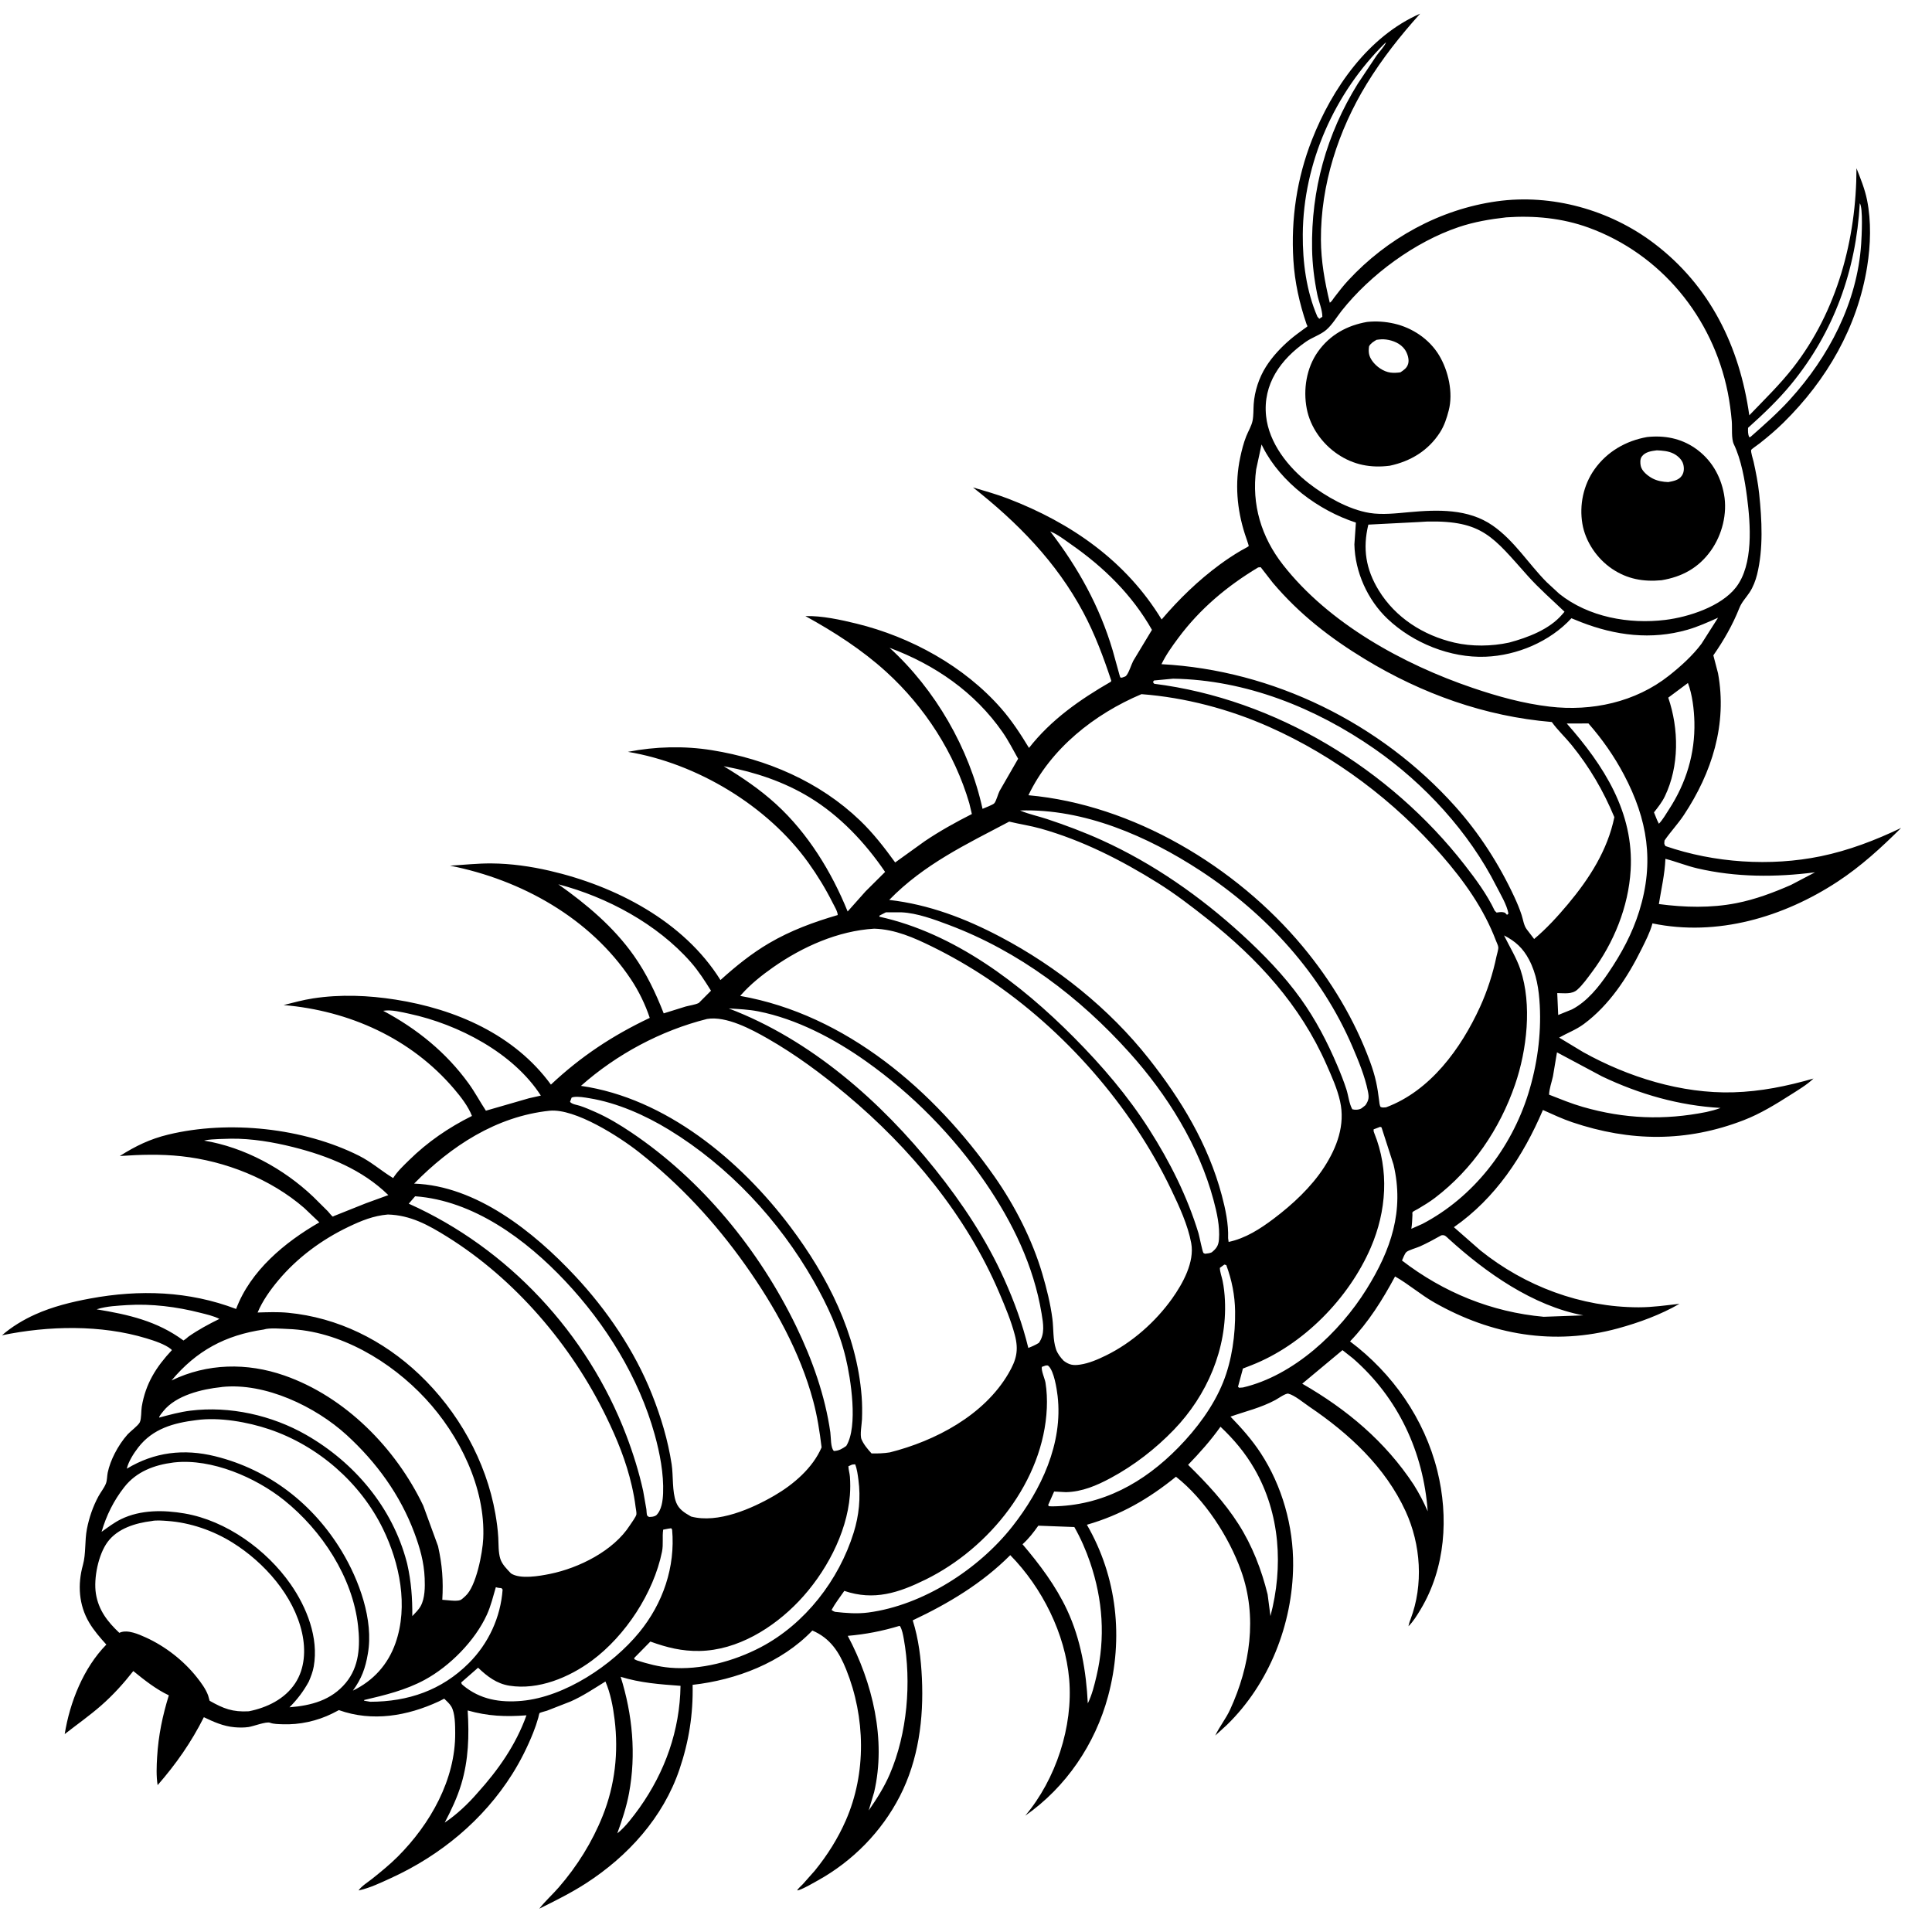 <svg version="1.1" xmlns="http://www.w3.org/2000/svg" style="display: block;" viewBox="0 0 2048 2048" width="1024" height="1024">
<path transform="translate(0,0)" fill="rgb(255,255,255)" d="M 0 0 L 0 2048 L 2048 2048 L 2048 0 L 0 0 z"/>
<path transform="translate(0,0)" fill="rgb(0,0,0)" d="M 1493.05 1723.89 L 1493.41 1722.13 C 1493.85 1720.14 1494.53 1718.37 1495.25 1716.46 C 1509.08 1679.9 1506.21 1637.29 1490.03 1602.05 C 1468.48 1555.12 1430.06 1519.64 1387.96 1491.16 C 1382.16 1487.24 1372.31 1478.96 1365.72 1477.36 C 1362.91 1476.68 1354.76 1482.57 1352 1484.04 C 1336.35 1492.43 1320.8 1495.89 1304.37 1501.68 C 1316.11 1513.83 1327.08 1526.11 1336.37 1540.31 C 1359.13 1575.09 1371.16 1617.98 1370.78 1659.51 C 1370.22 1721.68 1345.31 1784.97 1300.56 1828.49 L 1288.25 1839.74 C 1292.66 1830.28 1299.53 1821.92 1303.99 1812.19 C 1325.18 1765.99 1333.08 1713.88 1315.65 1665.18 C 1302.7 1628.99 1277 1589.36 1246.58 1565.39 C 1217.63 1588.85 1188.11 1605.97 1152.15 1616.3 C 1184.24 1671.75 1191.16 1736.66 1174.57 1798.21 C 1160.89 1848.95 1129.98 1894.58 1086.81 1924.69 C 1119.21 1886.26 1137.69 1830.1 1133.38 1780.07 C 1129.23 1731.84 1104.71 1682.94 1070.92 1648.52 C 1041.18 1678.36 1005.43 1699.79 967.524 1717.63 C 973.789 1737.38 976.299 1758.31 977.262 1778.95 C 979.262 1821.81 973.657 1865.6 953.824 1904.15 C 934.486 1941.73 903.93 1972.84 866.969 1993.35 C 860.711 1996.82 853.821 2001.02 847.093 2003.48 C 846.243 2003.79 845.846 2003.81 845.032 2003.91 C 845.908 2001.95 849.389 1999.05 850.951 1997.38 L 863.733 1982.96 C 877.013 1966.64 888.175 1948.96 896.618 1929.68 C 918.598 1879.48 917.354 1820.38 897 1769.76 C 889.546 1751.23 880.12 1736.53 861.137 1728.43 C 828.396 1762.59 780.366 1780.83 734.206 1786 C 734.848 1817.2 730.258 1846.18 720.213 1875.75 C 702.907 1926.7 665.659 1967.68 621.005 1996.49 C 605.203 2006.68 588.469 2014.95 571.657 2023.29 C 577.792 2015.35 585.677 2008.35 592.289 2000.72 C 611.861 1978.13 627.781 1952.66 638.887 1924.87 C 651.932 1892.23 655.774 1857.57 651.508 1822.78 C 649.841 1809.18 647.193 1795.11 641.794 1782.46 C 629.579 1789.98 618.038 1797.83 604.833 1803.65 L 579.784 1813.42 C 578.628 1813.8 572.531 1815.31 571.921 1816 C 571.52 1816.46 570.785 1820.22 570.6 1820.88 C 569.078 1826.31 567.239 1831.65 565.146 1836.88 C 559.11 1851.96 551.729 1866.74 543.081 1880.49 C 512.362 1929.34 466.83 1966.85 414.594 1990.76 C 404.104 1995.56 392.173 2001.31 380.923 2003.78 L 380.077 2003.95 C 383.195 1999.32 390.545 1994.79 394.968 1991.23 C 404.198 1983.8 413.364 1976.39 421.747 1967.99 C 456.041 1933.63 482.891 1886.49 482.529 1836.92 C 482.471 1829.09 482.522 1815.96 478.401 1809 C 476.589 1805.93 473.417 1803.16 470.895 1800.67 L 465.307 1803.5 C 431.84 1819.04 394.722 1825.48 359.231 1812.79 L 352.435 1816.31 C 336.281 1824.36 317.459 1828.5 299.413 1827.78 C 295.263 1827.62 290.102 1827.66 286.193 1826.17 C 282.214 1824.67 268.617 1829.97 263.469 1830.73 C 258.675 1831.44 253.321 1831.37 248.5 1830.93 C 236.678 1829.87 226.672 1825.36 216.098 1820.3 C 202.771 1846.9 186.601 1869.96 167.087 1892.33 C 165.533 1882.58 165.976 1872.13 166.567 1862.31 C 167.942 1839.52 172.253 1818.9 178.965 1797.12 C 165.28 1790.64 152.992 1780.9 141.303 1771.38 C 130.907 1784.63 119.921 1796.79 107.219 1807.93 C 94.913 1818.71 81.467 1828.14 68.587 1838.22 C 74.001 1804.45 88.499 1767.98 112.729 1743.32 C 106.135 1736.04 99.521 1728.44 94.5 1719.95 C 83.453 1701.3 82.149 1679.59 87.879 1659 C 91.258 1646.86 89.671 1633.37 92.145 1620.73 C 94.485 1608.77 98.475 1597.06 104.271 1586.32 C 106.707 1581.81 110.378 1577.38 112.255 1572.66 C 113.631 1569.19 113.414 1564.7 114.182 1561 C 115.598 1554.18 118.384 1547.05 121.55 1540.86 C 125.194 1533.73 129.917 1526.48 135.276 1520.51 C 138.2 1517.26 146.478 1511.21 148.17 1507.73 C 150.033 1503.89 149.519 1495.65 150.259 1491.2 C 154.335 1466.7 165.503 1449.05 182.168 1431.22 L 181.477 1430.31 C 174.958 1424.89 163.317 1421.17 155.308 1418.73 C 107.032 1404.02 51.076 1405.3 2.111 1415.46 C 12.367 1406.48 24.896 1398.95 37.312 1393.37 C 55.718 1385.09 75.868 1380.12 95.653 1376.47 C 147.95 1366.8 200.26 1368.52 250.284 1387.56 C 265.511 1346.95 301.928 1316.79 338.516 1295.76 L 322.461 1280.49 C 286.867 1249.64 238.804 1230.66 192.146 1225.64 C 170.188 1223.28 148.886 1223.92 126.957 1225.42 C 143.841 1214.77 158.95 1207.41 178.391 1202.7 C 242.552 1187.18 321.706 1195.6 380.5 1225.1 C 393.732 1231.73 404.3 1241.25 416.748 1248.81 C 421.275 1241.64 427.511 1235.85 433.523 1229.94 C 453.305 1210.47 475.48 1195.31 500.297 1182.94 C 496.259 1172.63 488.519 1162.71 481.387 1154.33 C 435.67 1100.61 370.172 1071.34 300.626 1065.41 C 310.94 1062.8 321.371 1059.94 331.895 1058.33 C 360.941 1053.89 390.404 1055.09 419.34 1059.64 C 482.846 1069.62 545.306 1096.67 583.996 1149.73 C 615.728 1119.89 649.382 1097.65 688.764 1079 C 684.041 1064.77 677.097 1050.53 668.803 1038.09 C 625.489 973.124 552.647 932.602 477.026 917.659 C 491.63 916.792 506.379 915.15 521 915.268 C 541.622 915.434 562.423 918.369 582.5 923.007 C 652.434 939.159 724.788 976.447 763.719 1038.89 C 779.693 1024.44 796.713 1010.67 815.323 999.776 C 838.409 986.257 862.487 977.458 888.03 969.975 C 887.975 966.274 884.409 960.486 882.759 957.195 C 875.256 942.232 866.677 928.166 856.924 914.55 C 813.64 854.123 738.656 809.12 665.601 796.99 C 694.577 791.306 725.297 790.527 754.467 795.21 C 812.722 804.564 868.672 828.525 911.637 869.738 C 925.706 883.233 937.53 898.497 948.929 914.243 L 980.235 891.73 C 996.123 880.982 1013.11 871.57 1030.22 862.902 L 1027.51 851.531 C 1011.95 798.401 980.449 749.501 939.583 712.297 C 913.738 688.768 884.324 669.886 853.792 653.089 C 870.972 652.531 891.594 657.049 908.129 661.109 C 965.425 675.178 1022.04 706.141 1061.2 750.878 C 1072.63 763.929 1081.8 778.05 1090.78 792.833 C 1114.24 762.833 1144.95 741.418 1177.66 722.595 L 1177.95 721.41 C 1169.69 696.533 1160.63 672.152 1148.25 648.991 C 1119.76 595.693 1078.52 553.7 1031.39 516.674 C 1043.84 520.439 1056.27 523.849 1068.44 528.518 C 1135.46 554.223 1193.65 594.67 1231.38 656.671 C 1249.86 635.008 1270.05 615.379 1293.01 598.476 C 1300.14 593.23 1307.49 588.359 1315.11 583.856 C 1316.44 583.067 1323.47 579.441 1323.74 578.823 C 1323.91 578.442 1320.06 567.445 1319.65 566.186 C 1311.14 539.701 1308.86 512.25 1314.68 484.897 C 1316.27 477.433 1318.23 469.607 1321.05 462.5 C 1323.1 457.317 1326.63 451.554 1327.74 446.137 C 1328.88 440.602 1328.59 434.168 1328.96 428.5 C 1329.88 414.773 1334.62 400.326 1341.99 388.706 C 1348.82 377.922 1357.83 368.321 1367.49 360.037 C 1372.18 356.016 1377.2 352.388 1382.17 348.737 C 1382.51 348.489 1385.73 346.348 1385.83 346.063 C 1386.11 345.323 1385.32 344.568 1385.06 343.819 C 1377.47 321.592 1372.48 299.197 1371.03 275.706 C 1368.35 232.131 1374.75 188.868 1390.75 148.156 C 1412.12 93.799 1450.26 38.565 1505.42 14.494 C 1484.44 37.792 1465.12 62.208 1448.74 88.996 C 1418.57 138.34 1399.97 195.862 1400.23 254 C 1400.33 276.739 1404.27 298.796 1409.6 320.829 C 1411.29 320.231 1413.26 316.75 1414.48 315.167 C 1419.16 309.087 1423.84 302.981 1429.06 297.343 C 1470.35 252.699 1526.2 221.899 1586.58 213.414 C 1644.83 205.227 1706.34 222.403 1753.1 257.778 C 1812.71 302.867 1844.08 367.323 1854.32 440.261 C 1870.13 423.763 1886.89 407.53 1900.94 389.485 C 1947.43 329.741 1967.87 253.407 1967.95 178.359 C 1972.3 189.312 1976.79 200.382 1979.14 211.973 C 1983.74 234.642 1982.92 259.783 1979.29 282.463 C 1969.03 346.651 1936.56 402.732 1890.56 448.028 C 1882.5 455.964 1873.99 463.15 1865.11 470.135 C 1863.69 471.246 1856.66 476.052 1856.33 476.966 C 1855.66 478.872 1858.41 487.323 1858.9 489.525 C 1861.35 500.675 1863.58 511.938 1864.78 523.297 C 1867.7 550.982 1869.31 581.672 1862.6 608.895 C 1860.99 615.418 1858.33 622.38 1854.61 627.99 C 1850.81 633.737 1846.33 638.123 1843.74 644.657 C 1836.73 662.317 1827.1 679.154 1816.21 694.695 L 1821.17 713.654 C 1831.1 767.598 1814.74 819.05 1784.94 864 C 1778.68 873.434 1770.88 881.614 1764.5 890.9 C 1764.22 893.827 1763.7 894.453 1765.5 896.886 C 1816.99 914.701 1876.72 918.668 1930.06 907.669 C 1959.6 901.577 1988.14 890.677 2015.28 877.644 C 1994.24 898.54 1972.92 918.147 1948.03 934.505 C 1890.61 972.229 1820.19 993.066 1751.64 978.825 L 1751.42 979.729 C 1748.95 988.622 1744.27 997.622 1740.19 1005.89 C 1725.45 1035.73 1706.02 1065.45 1678.94 1085.51 C 1670.64 1091.65 1661.6 1094.89 1652.76 1099.9 L 1678.3 1115.32 C 1725.85 1141.77 1782.45 1159.44 1837.21 1157.91 C 1866.5 1157.09 1894.3 1151.37 1922.37 1143.29 C 1915.72 1149.75 1905.98 1155.55 1898.16 1160.52 C 1882.27 1170.64 1866.06 1180.62 1848.42 1187.44 C 1787.72 1210.93 1727.99 1210.33 1666.62 1189.62 C 1655.93 1186.01 1645.86 1181.21 1635.56 1176.64 C 1614.68 1225.45 1585.4 1270.07 1541.18 1300.87 L 1569.26 1325.48 C 1616.61 1363.53 1676.09 1385.74 1736.95 1385.8 C 1751.71 1385.82 1765.74 1383.72 1780.33 1382.11 C 1760.14 1393.72 1737.53 1402.01 1715.13 1408.13 C 1647.33 1426.67 1581.16 1415.19 1520.5 1380.73 C 1505.96 1372.47 1493.22 1361.25 1478.83 1353.1 C 1465.54 1377.86 1450.68 1401.58 1431.09 1421.94 C 1476.25 1455.78 1509.97 1504.17 1523.64 1559.13 C 1535.8 1608.07 1532.28 1662.14 1505.93 1706 C 1502.27 1712.11 1498.12 1718.86 1493.05 1723.89 z M 1468.42 45.5 C 1414.72 98.371 1381.55 172.569 1381 248.455 C 1380.78 277.744 1384.77 308.668 1396.5 335.697 L 1398.5 337.958 L 1401.74 335.768 C 1401.79 328.466 1397.9 319.624 1396.4 312.304 C 1393.16 296.494 1391.15 280.203 1390.86 264.076 C 1389.72 201.376 1406.21 142.066 1439.34 88.709 L 1459.27 58.832 C 1462.41 54.459 1467.06 49.914 1469.23 45.051 L 1468.42 45.5 z M 1971.45 215.5 C 1967.56 286.38 1944.08 351.993 1898.85 407.113 C 1885.36 423.556 1869.72 438.498 1853.91 452.7 L 1853.02 453.5 C 1852.87 457.165 1852.83 459.836 1854.12 463.296 L 1855.5 463.237 C 1869.93 450.534 1884.22 437.998 1897.19 423.751 C 1938.71 378.121 1968.75 320.769 1972.93 258.464 C 1973.44 250.857 1975.02 220.053 1971.45 215.5 z M 1596.75 230.404 C 1579.65 232.311 1562.62 235.19 1546.27 240.71 C 1499.9 256.362 1452.63 291.009 1422.16 329.5 C 1416.95 336.073 1412.19 344.295 1405.85 349.722 C 1399.8 354.9 1391.07 357.592 1384.39 362.224 C 1357.59 380.803 1338.55 407.236 1342.1 441 C 1345.12 469.74 1365.65 495.544 1387.83 512.67 C 1405.39 526.225 1429.55 540.12 1451.84 543.751 C 1465.19 545.925 1480.19 544.151 1493.62 542.93 C 1523.71 540.193 1556.36 539.033 1582.35 557.152 C 1605.34 573.178 1620.02 597.385 1639.44 617.017 L 1652.92 629.472 C 1683.85 654.151 1726.79 661.862 1765.36 657.12 C 1789.99 654.09 1824.3 642.978 1840.14 622.697 C 1858.96 598.589 1855.64 555.569 1851.91 526.827 C 1849.57 508.822 1845.8 487.297 1837.94 470.915 C 1835.09 464.965 1836.35 453.193 1835.75 446.415 C 1834.83 436.133 1833.51 425.985 1831.48 415.86 C 1815.49 336.286 1760.65 269.237 1683.99 241.313 C 1656.05 231.136 1626.31 228.337 1596.75 230.404 z M 1337.31 471.156 L 1331.57 497.681 C 1326.61 534.804 1337.06 569.309 1359.95 598.608 C 1408.63 660.899 1487.3 704.117 1561.12 729.218 C 1587.76 738.272 1614.72 745.774 1642.72 749.064 C 1687.24 754.297 1733.51 744.439 1769.21 716.186 C 1781.57 706.403 1794.16 695.09 1803.61 682.462 L 1821.2 654.82 C 1810.53 659.549 1799.81 664.419 1788.56 667.625 C 1750.31 678.533 1712.64 673.735 1675.98 659.5 L 1665.78 655.373 C 1642.99 680.155 1608.2 694.866 1574.66 696.16 C 1537.39 697.597 1497.9 681.617 1470.97 656.114 C 1449.66 635.942 1436.37 606.355 1435.71 577.078 L 1437.31 553.967 C 1397.85 541.173 1357.78 511.604 1338.76 474.106 L 1337.31 471.156 z M 1503.57 553.405 L 1450.5 556.121 C 1444.35 581.488 1447.82 603.364 1461.44 625.668 C 1479.26 654.839 1508.79 673.524 1541.65 681.191 C 1560.2 685.519 1581.14 685.182 1599.74 681.157 C 1619.5 675.847 1642.41 667.267 1656.06 651.248 L 1658.45 648.459 C 1645.27 635.799 1631.77 624.154 1619.53 610.477 C 1582.74 569.37 1571.92 551.634 1513 552.847 L 1503.57 553.405 z M 1113.27 563.269 C 1142.76 601.588 1165.64 642.774 1179.46 689.367 L 1186.79 715.784 C 1186.82 715.869 1187.49 718.001 1187.5 718.01 C 1187.96 718.316 1188.58 718.261 1189.13 718.387 C 1190.1 717.998 1192.85 717.263 1193.5 716.632 C 1196.52 713.703 1199.13 704.68 1201.25 700.609 L 1221.12 667.679 C 1200 630.481 1170.23 601.371 1135.4 577.058 C 1128.45 572.203 1121.14 566.448 1113.27 563.269 z M 1333.71 601.5 C 1300.74 621.295 1272.02 645.346 1249.02 676.304 C 1242.52 685.057 1235.94 694.194 1231.22 704.059 C 1349.68 710.37 1463.63 766.653 1542.66 854.918 C 1568.22 883.463 1589.17 916.188 1605.32 950.906 C 1608.22 957.149 1610.85 963.456 1613 970 C 1614.62 974.914 1615.26 981.031 1618.4 985.111 L 1626.25 995.378 C 1639.28 984.461 1651.23 971.393 1662.13 958.378 C 1684.81 931.281 1704.1 901.235 1711.28 866.228 C 1699.53 838.061 1685.16 813.447 1665.92 789.687 C 1659.26 781.458 1651.08 773.937 1644.98 765.371 C 1574.16 759.452 1507.42 735.468 1446.91 698.738 C 1409.91 676.282 1377.35 650.961 1349.26 617.809 L 1336.38 601.241 L 1333.71 601.5 z M 943.001 686.7 C 991.376 730.806 1027.55 793.333 1041.53 857.399 C 1044.08 856.184 1052.62 853.197 1054.08 851.4 C 1056.21 848.784 1057.86 841.789 1059.6 838.444 L 1079.26 804.316 C 1073.93 794.864 1068.98 785.063 1062.78 776.145 C 1033.23 733.619 991.126 704.707 943.001 686.7 z M 1243.57 719.435 L 1223.31 721.333 L 1222.15 723 L 1223.5 724.828 C 1351.97 740.969 1473.39 815.08 1552.61 916.871 C 1564.43 932.054 1576.26 948.029 1584.5 965.459 L 1586.5 967.383 L 1587.59 967.206 C 1590.51 966.758 1592.39 966.514 1595.27 967.5 L 1597.5 969.769 L 1599.02 968.5 C 1597.28 958.819 1590.62 948.136 1586.19 939.363 C 1557.17 881.958 1509.94 830.637 1457.27 793.97 C 1394.54 750.299 1320.63 720.662 1243.57 719.435 z M 1789.27 724.009 L 1768.42 739.538 C 1779.76 772.66 1780.23 812.182 1764.8 844.16 C 1761.81 850.369 1757.53 855.762 1753.28 861.146 L 1756.66 869.5 L 1758.5 873.201 C 1762.65 868.89 1765.85 863.127 1769.12 858.108 C 1787.41 830.017 1796.94 798.9 1796.13 765.312 C 1795.82 752.501 1793.93 736.062 1789.27 724.009 z M 1210 735.833 C 1160.17 756.871 1113.87 793.366 1090.18 842.978 C 1200.89 852.905 1310.4 918.576 1380.94 1003.34 C 1411.14 1039.64 1435.92 1080.91 1452.25 1125.28 C 1454.84 1132.31 1457.08 1139.44 1458.69 1146.76 C 1460.11 1153.18 1461.05 1159.56 1461.85 1166.07 C 1462.07 1167.82 1462.35 1172.2 1463.62 1173.5 C 1463.75 1173.64 1465.8 1174 1466 1174.01 L 1469.25 1173.82 C 1516.25 1156.34 1548.72 1111.47 1568.9 1067.38 C 1576.55 1050.65 1582.6 1031.88 1586.32 1013.88 C 1586.82 1011.45 1588.54 1006.28 1588.24 1003.95 C 1587.99 1002 1586.57 999.233 1585.84 997.31 C 1572.83 963.04 1552.06 933.979 1528.18 906.539 C 1478.2 849.125 1415.17 801.621 1345.58 770.63 C 1303.11 751.717 1256.36 739.354 1210 735.833 z M 1660.86 766.959 C 1699.89 811.227 1732.23 861.034 1728.54 922.581 C 1726.22 961.227 1710.7 999.487 1687.61 1030.36 C 1682.92 1036.62 1677.88 1043.87 1672.03 1049.1 C 1666.27 1054.25 1658.12 1052.73 1650.74 1052.71 L 1651.75 1075.94 L 1666.4 1070.01 C 1682.57 1061.56 1694.87 1046.05 1704.96 1031.19 C 1718.91 1010.64 1730.28 989.607 1737.68 965.812 C 1753.84 913.863 1746.56 868.712 1721.43 821.179 C 1711.09 801.608 1698.42 783.518 1683.83 766.885 L 1660.86 766.959 z M 767.166 812.222 C 787.012 824.268 805.638 836.847 822.821 852.563 C 856.374 883.25 881.561 924.264 898.541 966.213 L 917.514 944.907 L 938.25 924.269 C 917.078 893.174 890.185 864.588 857.841 845.014 C 830.804 828.651 800.714 818.6 769.823 812.724 L 767.166 812.222 z M 1081.36 859.142 L 1082.48 859.621 C 1091.32 863.257 1100.79 865.214 1109.87 868.217 C 1129.32 874.654 1149.27 882.143 1167.92 890.604 C 1222.41 915.324 1272.37 950.268 1316.44 990.564 C 1338.97 1011.17 1361.17 1033.97 1378.96 1058.88 C 1394.68 1080.89 1407.04 1104.6 1417.57 1129.44 C 1421.1 1137.77 1424.5 1146.24 1427.26 1154.85 C 1429.39 1161.47 1430.14 1169.96 1433.5 1175.88 C 1436.49 1176.7 1440.53 1176.54 1443.24 1174.88 L 1445.92 1172.8 L 1447.47 1171.52 C 1451.21 1165.89 1451.33 1163.08 1449.98 1156.5 C 1446.75 1140.7 1440.11 1124.64 1433.78 1109.84 C 1400.67 1032.44 1342.4 968.697 1272.33 922.899 C 1216.56 886.448 1149.1 857.006 1081.36 859.142 z M 1069.8 870.945 C 1024.17 895.012 979.251 916.304 942.604 953.955 C 984.656 958.775 1023.31 973.542 1060.55 993.182 C 1120.13 1024.6 1175.83 1069.12 1217.68 1122.1 C 1252.08 1165.64 1280.73 1212.98 1295.13 1267 C 1299.01 1281.56 1302.38 1297.34 1301.84 1312.5 L 1302.39 1316.5 C 1320.36 1312.69 1335.97 1302.6 1350.41 1291.68 C 1370.26 1276.69 1390.02 1258.35 1403.61 1237.36 C 1417.24 1216.29 1426.15 1192.51 1420.54 1167.44 C 1417.5 1153.85 1411.67 1141.09 1406.09 1128.4 C 1378.31 1065.3 1333.32 1016.36 1279.71 973.949 C 1262.8 960.573 1245.6 947.376 1227.3 935.938 C 1188.69 911.813 1147.37 890.803 1103.42 878.401 C 1092.22 875.24 1080.99 873.661 1069.8 870.945 z M 1765.4 910.404 C 1764.7 927.115 1761.06 941.994 1758.47 958.342 C 1785.77 961.93 1813.52 962.709 1840.67 957.365 C 1860.89 953.387 1879.74 946.267 1898.56 938.044 L 1924 924.702 C 1882.29 930.034 1840.34 930.079 1799.16 920.479 C 1787.67 917.8 1776.76 913.298 1765.4 910.404 z M 591.836 937.395 C 621.967 958.687 650.482 982.637 671.911 1013.01 C 685.336 1032.05 695.117 1052.62 703.558 1074.21 L 726.897 1066.94 C 731.077 1065.81 737.024 1065.09 740.774 1063.16 L 753.687 1050.2 C 747.091 1039.63 740.403 1029.18 732.141 1019.79 C 696.614 979.429 643.388 950.85 591.836 937.395 z M 939.053 967.121 L 932.418 970.5 L 932.08 971.722 C 1011.69 989.182 1082.04 1042.92 1138.45 1099.75 C 1168.27 1129.79 1195.44 1161.5 1218.24 1197.25 C 1240.11 1231.56 1258.63 1268.37 1270.48 1307.39 C 1271.3 1310.11 1274.7 1327.31 1275.72 1328.22 C 1276.21 1328.65 1276.91 1328.76 1277.5 1329.03 C 1279.92 1328.72 1282.26 1328.56 1284.5 1327.52 C 1289.43 1323.46 1291.61 1320.5 1292.13 1314 C 1293.25 1299.93 1289.96 1285.4 1286.34 1271.93 C 1270.87 1214.22 1237.1 1160.12 1197.28 1115.85 C 1144.2 1056.84 1080.25 1008.42 1005.47 980.331 C 990.264 974.62 972.152 967.879 955.766 967.11 L 939.053 967.121 z M 926.691 984.43 C 888.346 986.719 850.618 1003.59 819.419 1025.47 C 807.673 1033.71 795.588 1043.32 786.067 1054.1 L 784.684 1055.72 C 896.851 1075.47 990.457 1156.24 1054.24 1247.29 C 1075.8 1278.08 1094.34 1314.32 1104.95 1350.47 C 1109.5 1365.97 1113.51 1381.94 1115.58 1397.98 C 1116.94 1408.5 1116 1419.92 1119.35 1430.06 C 1120.91 1434.77 1124.15 1439 1127.58 1442.51 C 1133.48 1446.88 1137.47 1447.62 1144.78 1446.57 C 1154.36 1445.19 1163.87 1441.03 1172.5 1436.8 C 1199.89 1423.37 1224.98 1401.19 1242.64 1376.33 C 1253.8 1360.62 1266.42 1337.84 1262.76 1317.84 C 1259.24 1298.62 1249.98 1278.67 1241.55 1261.05 C 1199.19 1172.49 1128.18 1091.42 1046.5 1037.09 C 1027.86 1024.68 1008.51 1013.51 988.418 1003.62 C 968.768 993.948 948.837 985.11 926.691 984.43 z M 1594.34 991.582 C 1600.16 1003.56 1607.44 1015.06 1611.7 1027.72 C 1624.19 1064.9 1618.6 1113.14 1606.03 1149.71 C 1589.87 1196.76 1560.89 1239.48 1521.15 1269.76 C 1515.41 1274.13 1509.23 1277.84 1503.05 1281.53 C 1501.91 1282.21 1497.92 1284.09 1497.41 1284.87 C 1496.88 1285.7 1497.31 1286.85 1497.25 1287.84 C 1496.98 1292.74 1496.91 1297.73 1496.07 1302.58 L 1507.74 1297.42 C 1561.79 1269.2 1601.94 1217.34 1620.01 1159.46 C 1629.4 1129.36 1633.91 1097.1 1632.21 1065.61 C 1631.31 1048.77 1628.77 1032.29 1620.81 1017.19 C 1614.45 1005.15 1606.41 997.747 1594.34 991.582 z M 772.484 1069 C 859.502 1102.06 933.771 1167.5 991.363 1239.54 C 1020.02 1275.4 1045.64 1313.97 1064.49 1355.93 C 1075.28 1379.93 1083.83 1403.33 1090.06 1428.87 C 1094.02 1427.35 1097.59 1425.75 1101.21 1423.54 C 1107.94 1414.19 1105.88 1402.95 1104.11 1392.27 C 1095.76 1341.79 1073.35 1295.63 1044.68 1253.77 C 1010.56 1203.97 967.302 1159.92 918 1124.99 C 884.246 1101.07 844.398 1080.05 803.568 1072.04 C 793.381 1070.04 782.826 1069.64 772.484 1069 z M 406.217 1071.5 C 441.952 1090.53 472.901 1115.53 496.762 1148.5 C 503.491 1157.8 508.798 1167.83 515.063 1177.38 L 560.801 1164.18 L 573.328 1161.38 C 544.18 1116.08 485.845 1085.85 434.19 1074.7 C 425.947 1072.92 414.404 1069.94 406.217 1071.5 z M 749.504 1080.14 C 700.468 1092.45 653.589 1117.58 615.83 1151.07 C 705.525 1163.99 784.796 1229.93 837.887 1300.55 C 877.341 1353.03 908.174 1413.72 913.362 1480.05 C 914.002 1488.24 914.031 1496.35 913.741 1504.56 C 913.565 1509.52 911.368 1521.14 913.194 1525.62 C 915.407 1531.05 919.967 1536.43 923.909 1540.72 C 930.526 1540.8 936.744 1540.65 943.283 1539.59 C 991.451 1527.43 1043.06 1500.34 1068.98 1456 C 1077.46 1441.49 1080.07 1431.41 1075.72 1415 C 1071.67 1399.69 1065.54 1385.22 1059.38 1370.69 C 1024.67 1288.83 965.133 1217.01 897.268 1160.28 C 870.959 1138.29 843.438 1117.87 813.621 1100.84 C 796.65 1091.14 769.804 1076.73 749.504 1080.14 z M 1650.46 1115.53 L 1646.19 1141.01 C 1644.83 1147.2 1642.28 1154.11 1642.07 1160.39 C 1653.91 1165.01 1665.69 1169.89 1677.93 1173.4 C 1722 1186.07 1763.99 1187.71 1808.84 1178.77 C 1813.97 1177.57 1818.94 1176.39 1823.86 1174.46 C 1779.89 1171.96 1738.05 1159.99 1698.27 1141.06 L 1650.46 1115.53 z M 605.945 1163.5 L 604.246 1168 C 606.42 1170.71 611.738 1171.18 615 1172.28 C 620.463 1174.13 625.875 1176.46 631.146 1178.8 C 644.716 1184.82 657.033 1192.25 669.324 1200.52 C 744.189 1250.9 804.833 1325.14 843.991 1406 C 861.003 1441.13 874.691 1479.57 880.184 1518.34 C 880.908 1523.46 880.379 1535.01 884 1538.12 C 889.372 1537.87 892.781 1535.76 897.074 1532.75 C 909.823 1512.06 901.813 1461.35 896.459 1439.14 C 889.551 1410.5 877.024 1383.38 862.5 1357.89 C 825.814 1293.51 772.461 1236.23 709.097 1197.55 C 683.89 1182.17 654.244 1169.01 625.003 1164.21 C 619.825 1163.35 612.842 1162.04 607.611 1162.98 L 605.945 1163.5 z M 582.653 1177.41 C 526.084 1183.37 477.947 1214.94 438.987 1254.68 C 505.004 1256.9 566.114 1306.08 609.441 1352.38 C 643.297 1388.55 672.71 1431.77 691.069 1477.94 C 700.556 1501.79 708.07 1526.67 711.955 1552.08 C 713.869 1564.6 712.272 1580.94 716.763 1592.61 C 719.554 1599.86 725.457 1603.51 731.879 1607.17 L 732.597 1607.6 C 760.931 1615.12 796.987 1599.31 821.124 1585.23 C 841.223 1573.51 861.584 1556.08 870.919 1534.3 C 868.906 1517.66 866.386 1501.29 862.03 1485.07 C 848.059 1433.05 821.121 1384.73 790.116 1341 C 757.912 1295.59 720.817 1255.49 677 1221.09 C 656.545 1205.03 609.785 1174.87 582.653 1177.41 z M 1463.03 1194.5 L 1456.07 1197.18 C 1455.99 1199.15 1456.05 1199.35 1456.75 1201.07 C 1472.78 1240.59 1469.76 1283.85 1453.09 1322.48 C 1429.86 1376.32 1381.39 1425.83 1326.41 1447.26 L 1317.42 1450.76 L 1317.2 1452.05 L 1312.34 1470 L 1313.5 1471.08 L 1317.52 1470.79 C 1371.17 1458.23 1419.92 1412.6 1448.56 1366.62 C 1474.49 1325.01 1488.81 1283.58 1477.18 1234.46 L 1464.47 1195.05 L 1463.03 1194.5 z M 232.379 1207.42 C 227.173 1207.8 221.379 1207.72 216.349 1209.1 C 259.046 1216.13 300.609 1238.8 331.922 1268.5 L 347.507 1283.96 C 348.309 1284.81 351.878 1289.31 352.681 1289.6 C 353.075 1289.74 353.452 1289.27 353.838 1289.11 L 387.76 1275.56 L 411.654 1266.86 C 383.998 1239.76 347.787 1225.27 310.742 1215.96 C 289.626 1210.66 266.834 1206.82 245.02 1207.05 L 232.379 1207.42 z M 440.068 1268.1 L 433.295 1275.95 C 538.582 1323.09 622.716 1413.55 663.82 1521.31 C 671.131 1540.47 677.342 1560.38 681.764 1580.42 L 685.191 1599.91 C 685.358 1601.18 685.446 1605.51 686.027 1606.5 C 686.45 1607.22 687.342 1607.53 688 1608.04 C 690.876 1607.93 692.942 1607.92 695.5 1606.39 C 701.456 1600.88 702.619 1590.49 702.917 1582.76 C 703.701 1562.44 699.45 1540.29 694.043 1520.82 C 677.16 1460.03 642.184 1403.69 599.118 1357.96 C 557.635 1313.92 502.061 1272.63 440.068 1268.1 z M 411.15 1287.43 C 395.791 1288.76 383.295 1293.88 369.492 1300.47 C 341.246 1313.96 315.201 1333.15 295.042 1357.21 C 286.551 1367.34 278.193 1379.07 273.079 1391.32 C 283.786 1391.01 294.522 1390.55 305.204 1391.57 C 358.055 1396.62 406.096 1420.53 444.445 1456.92 C 485.569 1495.94 515.366 1548.76 525.138 1604.81 C 526.59 1613.14 527.699 1621.33 528.182 1629.77 C 528.593 1636.97 528.162 1645.51 530.359 1652.4 C 532.281 1658.42 537.385 1663.36 541.656 1667.87 C 551.387 1674.33 571.954 1670.65 583.033 1668.4 C 613.723 1662.17 650.446 1643.89 667.739 1616.84 C 669.224 1614.52 674.338 1607.68 674.62 1605.24 C 674.858 1603.19 674.038 1599.71 673.783 1597.57 C 672.882 1590.02 671.452 1582.57 669.763 1575.16 C 663.834 1549.14 654.166 1525.53 642.528 1501.62 C 605.611 1425.75 545.883 1355.77 474 1311 C 453.921 1298.49 435.168 1288.12 411.15 1287.43 z M 1527.86 1309.5 C 1520.42 1313.71 1512.94 1317.74 1505.14 1321.27 C 1501.97 1322.71 1492.82 1325.22 1490.68 1327.36 C 1489.03 1329 1487.16 1333.96 1486.16 1336.21 C 1530.22 1370.04 1581.09 1390.87 1636.41 1395.85 L 1678.38 1394.34 C 1624.84 1384.26 1575.01 1349.05 1535.49 1313.05 C 1532.86 1310.66 1531.57 1308.73 1527.86 1309.5 z M 1297.87 1340.5 L 1293.11 1344 C 1293.18 1348.52 1295.04 1353.08 1295.96 1357.5 C 1297.4 1364.38 1298.15 1371.48 1298.47 1378.5 C 1300.83 1429.69 1279.65 1479.04 1244.31 1515.67 C 1224.83 1535.86 1202.18 1553.41 1177.47 1566.71 C 1162.59 1574.72 1147.11 1581.37 1129.97 1581.75 L 1117.41 1581.09 L 1111.05 1595.5 L 1112 1596.66 L 1115.5 1596.81 C 1168.55 1596.18 1212.6 1571.77 1249.15 1534.4 C 1268.48 1514.64 1286.3 1490.89 1296.62 1465.1 C 1305.91 1441.9 1309.61 1414.85 1309.26 1390 C 1309.02 1373.1 1305.8 1356.86 1299.91 1341.05 L 1297.87 1340.5 z M 134.917 1383.43 C 124.574 1384.15 113.421 1384.55 103.46 1387.63 L 102.472 1387.95 C 135.824 1393.43 166.586 1400.3 194.5 1420.99 C 196.481 1419.78 198.006 1418.46 199.714 1416.92 C 210.191 1409.58 221.091 1403.76 232.538 1398.1 C 226.521 1394.93 218.834 1393.29 212.261 1391.6 C 187.487 1385.25 160.509 1381.83 134.917 1383.43 z M 279.594 1409.35 C 238.935 1415.3 208.234 1431.78 181.812 1463.37 C 219.723 1445.02 261.83 1444.3 301.327 1458.05 C 365.956 1480.56 419.449 1535.04 448.647 1596.01 L 464.345 1638.98 C 468.818 1658.94 470.032 1675.48 468.855 1695.84 C 473.63 1696.08 483.872 1697.78 488.017 1696.12 C 489.566 1695.5 492.094 1692.99 493.392 1691.83 C 504.788 1681.67 511.541 1646.16 512.248 1630.94 C 514.745 1577.12 487.033 1521.4 451.073 1482.65 C 414.297 1443.01 360.297 1410.65 305.113 1408.77 C 298.423 1408.54 285.634 1407.29 279.594 1409.35 z M 1423.1 1431.2 L 1380.42 1466.77 C 1427.74 1493.96 1468.34 1527.94 1498.56 1573.77 C 1504.39 1583.06 1509.08 1592.02 1513.44 1602.08 C 1508.88 1539.19 1482.11 1481.77 1434.3 1440.04 L 1423.1 1431.2 z M 1108.54 1447.5 L 1104.5 1448.9 C 1103.35 1452.3 1107.58 1461.6 1108.24 1465.57 C 1109.69 1474.22 1110.06 1483.87 1109.68 1492.6 C 1106.29 1569.73 1048.98 1641.05 981.162 1674.41 C 952.675 1688.42 926.524 1697.11 894.998 1686.41 C 890.494 1692.98 885.266 1699.61 881.5 1706.61 C 882.805 1707.6 883.511 1708.02 885.096 1708.62 C 897.01 1709.94 908.545 1710.9 920.5 1709.32 C 978.278 1701.66 1037.39 1663.54 1073.18 1618.06 C 1103.6 1579.42 1127 1530.06 1121.1 1479.72 C 1120.18 1471.82 1117.3 1453.65 1111.58 1448.13 C 1110.51 1447.1 1109.9 1447.46 1108.54 1447.5 z M 234.532 1470.39 C 214.243 1472.51 186.633 1478.99 173.163 1495.84 C 172.054 1497.23 168.636 1501.12 168.699 1502.71 C 179.6 1499.78 190.688 1496.74 201.917 1495.35 C 243.538 1490.2 288.203 1500.22 324.5 1520.99 C 375.76 1550.32 415.893 1597.96 431.102 1655.59 L 431.713 1657.99 C 435.951 1676.85 437.176 1693.94 437.063 1713.17 C 440.102 1709.89 443.843 1706.36 445.984 1702.42 C 450.525 1694.07 450.539 1682.27 450.17 1673 C 449.488 1655.87 445.128 1640.67 439.155 1624.68 C 424.175 1584.58 398.983 1549.97 367.479 1521.18 C 334.519 1491.06 281.072 1465.38 235.286 1470.24 L 234.532 1470.39 z M 208.21 1505.38 C 184.189 1508.32 161.949 1514.35 146.456 1534.47 C 141.756 1540.57 136.092 1549.35 134.412 1556.89 C 163.615 1539.23 194.949 1535.48 228.159 1543.72 C 285.308 1557.88 332.101 1594.28 362.391 1644.59 C 380.544 1674.74 396.311 1717.31 389.932 1753.01 C 387.396 1768.27 383.233 1779.6 374.044 1792.15 C 395.742 1781.65 411.235 1764.57 419.272 1741.69 C 433.018 1702.55 423.674 1656.98 406.011 1620.74 C 382.08 1571.63 337.202 1532.62 285.5 1515.12 C 262.612 1507.37 232.386 1502 208.21 1505.38 z M 1293.77 1512.4 C 1283.33 1527.08 1271.91 1539.84 1259.44 1552.79 C 1279.16 1572.15 1297.83 1592.09 1312.79 1615.5 C 1327.39 1638.34 1337.27 1663.91 1343.73 1690.16 L 1346.74 1713.11 C 1360.48 1661 1357.13 1604.51 1329.82 1557.14 C 1320 1540.09 1308.03 1525.87 1293.77 1512.4 z M 183.588 1550.36 C 163.537 1552.92 144.681 1559.93 131.811 1576.31 C 120.493 1590.71 112.776 1606.37 107.66 1623.82 C 114.338 1619.08 121.117 1613.86 128.5 1610.29 C 149.138 1600.3 173.534 1600.53 195.715 1604.35 C 239.954 1611.96 282.595 1642.88 307.985 1679.23 C 325.205 1703.89 337.982 1736.09 332.573 1766.58 C 331.57 1772.23 329.584 1777.29 327.352 1782.53 C 321.759 1792.79 315.11 1801.55 306.845 1809.81 C 329.758 1807.99 351.151 1802.41 366.521 1783.93 C 380.862 1766.69 381.901 1744.84 379.554 1723.5 C 373.874 1671.85 341.068 1622.23 301.103 1590.22 C 270.992 1566.11 224.386 1545.99 185.053 1550.19 L 183.588 1550.36 z M 903.367 1552.5 L 899.333 1554.3 C 899.437 1558.1 900.686 1561.7 900.962 1565.5 C 901.421 1571.81 901.424 1578.74 900.922 1585.03 C 897.647 1626.05 874.637 1668.12 846.7 1697.43 C 819.76 1725.71 781.719 1749.33 741.656 1750.08 C 722.779 1750.43 707.005 1746.45 689.41 1740.12 L 672.324 1757.5 L 672.5 1758.85 L 675.187 1760.12 C 686.941 1763.81 697.902 1766.76 710.233 1767.83 C 742.528 1770.64 778.037 1761.04 806.535 1746.05 C 853.487 1721.35 889.299 1674.92 904.935 1624.63 C 910.585 1606.46 912.488 1587.76 909.981 1568.84 C 909.263 1563.43 908.532 1557.29 906.5 1552.22 L 903.367 1552.5 z M 160.747 1612.38 C 143.738 1614.49 124.828 1620.09 114.105 1634.5 C 104.231 1647.77 99.055 1673.17 101.667 1689.42 C 104.474 1706.89 114.007 1719.11 126.5 1730.89 L 127.457 1730.47 C 135.48 1727.28 146.99 1732.34 154.541 1735.77 C 175.154 1745.13 194.573 1760.22 208.638 1777.97 C 213.217 1783.75 217.988 1790.19 220.592 1797.14 L 222.218 1802.89 C 236.956 1811.27 246.583 1814.99 263.731 1814.04 C 282.943 1810.2 301.889 1801.13 312.933 1784.3 C 323.245 1768.59 324.171 1748.92 320.216 1731.01 C 311.49 1691.49 280.134 1656.23 246.548 1635.26 C 226.023 1622.44 201.571 1613.96 177.383 1612.27 C 172.52 1611.93 165.488 1611.3 160.747 1612.38 z M 1100.65 1617.29 C 1095.54 1624.5 1090.52 1631.04 1083.92 1636.98 C 1102.13 1658.38 1119.26 1681.15 1131.2 1706.76 C 1145.62 1737.67 1151.47 1771.84 1153.11 1805.67 C 1157.6 1796.54 1159.96 1786.74 1162.3 1776.89 C 1171.92 1736.28 1169.03 1695.71 1155.59 1656.31 C 1151.19 1643.4 1145.59 1630.57 1138.84 1618.72 L 1100.65 1617.29 z M 708.161 1620.5 L 703.004 1621.5 C 701.843 1629.29 703.37 1636.96 701.727 1645 C 692.823 1688.56 663.089 1733.91 627.448 1760.3 C 603.303 1778.17 570.692 1791.77 540.087 1786.92 C 526.46 1784.77 516.485 1777.09 506.796 1767.83 L 488.891 1783.5 C 489.646 1785.79 489.016 1784.78 490.836 1786.5 C 508.878 1801.6 530.15 1805.06 553.183 1802.96 C 598.781 1798.81 649.202 1765.06 677.582 1730.44 C 702.776 1699.7 715.993 1661.12 712.48 1621.5 L 711.5 1620 L 708.161 1620.5 z M 525.616 1682.5 C 522.716 1692.27 520.37 1702.31 516.137 1711.6 C 503.532 1739.29 476.788 1766.28 450.244 1780.67 C 430.088 1791.6 408.138 1796.9 386 1802.09 L 386 1802.82 L 392.495 1803.94 C 432.572 1803.88 468.123 1791.85 496.999 1762.99 C 517.863 1742.14 530.685 1714.41 532.794 1685 L 531.5 1683.45 L 529.909 1683.36 C 528.292 1683.23 527.131 1683 525.616 1682.5 z M 953.463 1723.5 C 934.933 1729.06 917.908 1732.39 898.672 1734.07 C 924.932 1783.48 939.605 1844.12 926.628 1899.76 L 920.852 1919.2 C 929.312 1906.99 937.35 1894.35 943.226 1880.67 C 961.742 1837.56 966.357 1783.26 958.045 1737.23 C 957.274 1732.96 956.324 1727.63 954.129 1723.9 L 953.463 1723.5 z M 657.919 1777.48 C 670.467 1817.35 674.495 1859.66 666.778 1901 C 664.091 1915.39 659.355 1929.68 654.351 1943.42 C 663.142 1936.57 671.309 1925.38 677.863 1916.4 C 705.046 1878.09 720.676 1834.19 721.376 1787.05 C 699.435 1785.43 679.067 1784.02 657.919 1777.48 z M 495.759 1813.15 C 497.415 1839.73 496.72 1865.52 488.979 1891.24 C 484.683 1905.52 478.339 1918.87 471.418 1932.03 C 483.837 1923.76 496.323 1912.02 506.057 1900.68 C 528.205 1876.2 546.872 1849.58 558.073 1818.3 C 536 1820.02 517.076 1819.21 495.759 1813.15 z"/>
<path transform="translate(0,0)" fill="rgb(0,0,0)" d="M 1473.2 493.689 C 1453.24 496.255 1434.97 492.877 1418.06 481.505 C 1401.63 470.458 1388.95 452.76 1385.2 433.191 C 1381.28 412.777 1384.89 389.943 1397.08 372.779 C 1409.73 354.977 1427.93 344.925 1449.21 341.262 C 1458.88 340.226 1468.57 340.906 1478.02 343.077 C 1497.22 347.487 1515.18 359.539 1525.44 376.546 C 1535.35 392.981 1540.61 416.33 1535.68 435.199 C 1533.56 443.325 1531.05 451.167 1526.48 458.312 C 1514.11 477.672 1495.25 489.022 1473.2 493.689 z M 1459.15 360.248 C 1455.88 362.259 1453.26 363.667 1451.28 367.031 C 1450.39 373.224 1450.98 377.445 1454.67 382.629 C 1458.95 388.636 1466.57 393.997 1474 394.961 C 1477.21 395.378 1481.31 395.188 1484.49 394.69 C 1488.25 392.15 1491.37 390.185 1492.7 385.639 C 1494.1 380.91 1491.87 374.289 1489.12 370.435 C 1484.63 364.137 1476.84 360.906 1469.37 359.91 C 1465.83 359.438 1462.66 359.727 1459.15 360.248 z"/>
<path transform="translate(0,0)" fill="rgb(0,0,0)" d="M 1761.25 615.083 C 1742.03 616.879 1725.02 613.875 1708.84 602.977 C 1692.97 592.283 1680.59 574.232 1677.39 555.237 C 1674.03 535.26 1678.46 514.08 1690.25 497.502 C 1703.61 478.711 1723.52 467.232 1746.02 463.275 C 1764.14 461.326 1781.53 464.547 1796.7 474.961 C 1813.73 486.662 1823.97 504.107 1827.58 524.231 C 1831.22 544.435 1825.51 566.984 1813.63 583.653 C 1800.56 601.984 1783.11 611.476 1761.25 615.083 z M 1756.29 477.368 C 1750.5 478.13 1743.91 478.927 1740.24 484.14 C 1738.43 486.712 1738.63 491.016 1739.28 494 C 1740.49 499.567 1746.82 504.485 1751.5 507.028 C 1756.6 509.803 1762.7 510.851 1768.45 511.032 C 1773.87 509.979 1779.78 509.035 1782.99 504 C 1785.24 500.484 1785.36 496.131 1784.33 492.17 C 1783.04 487.215 1778.45 483.077 1774 480.836 C 1768.5 478.063 1762.33 477.644 1756.29 477.368 z"/>
<path transform="translate(0,0)" fill="rgb(0,0,0)" d="M 1493.05 1723.89 L 1492.09 1725.8 L 1493.05 1723.89 z"/>
<path transform="translate(0,0)" fill="rgb(0,0,0)" d="M 380.077 2003.95 L 379.088 2004.78 L 380.077 2003.95 z"/>
<path transform="translate(0,0)" fill="rgb(0,0,0)" d="M 845.032 2003.91 L 844.005 2004.75 L 845.032 2003.91 z"/>
</svg>